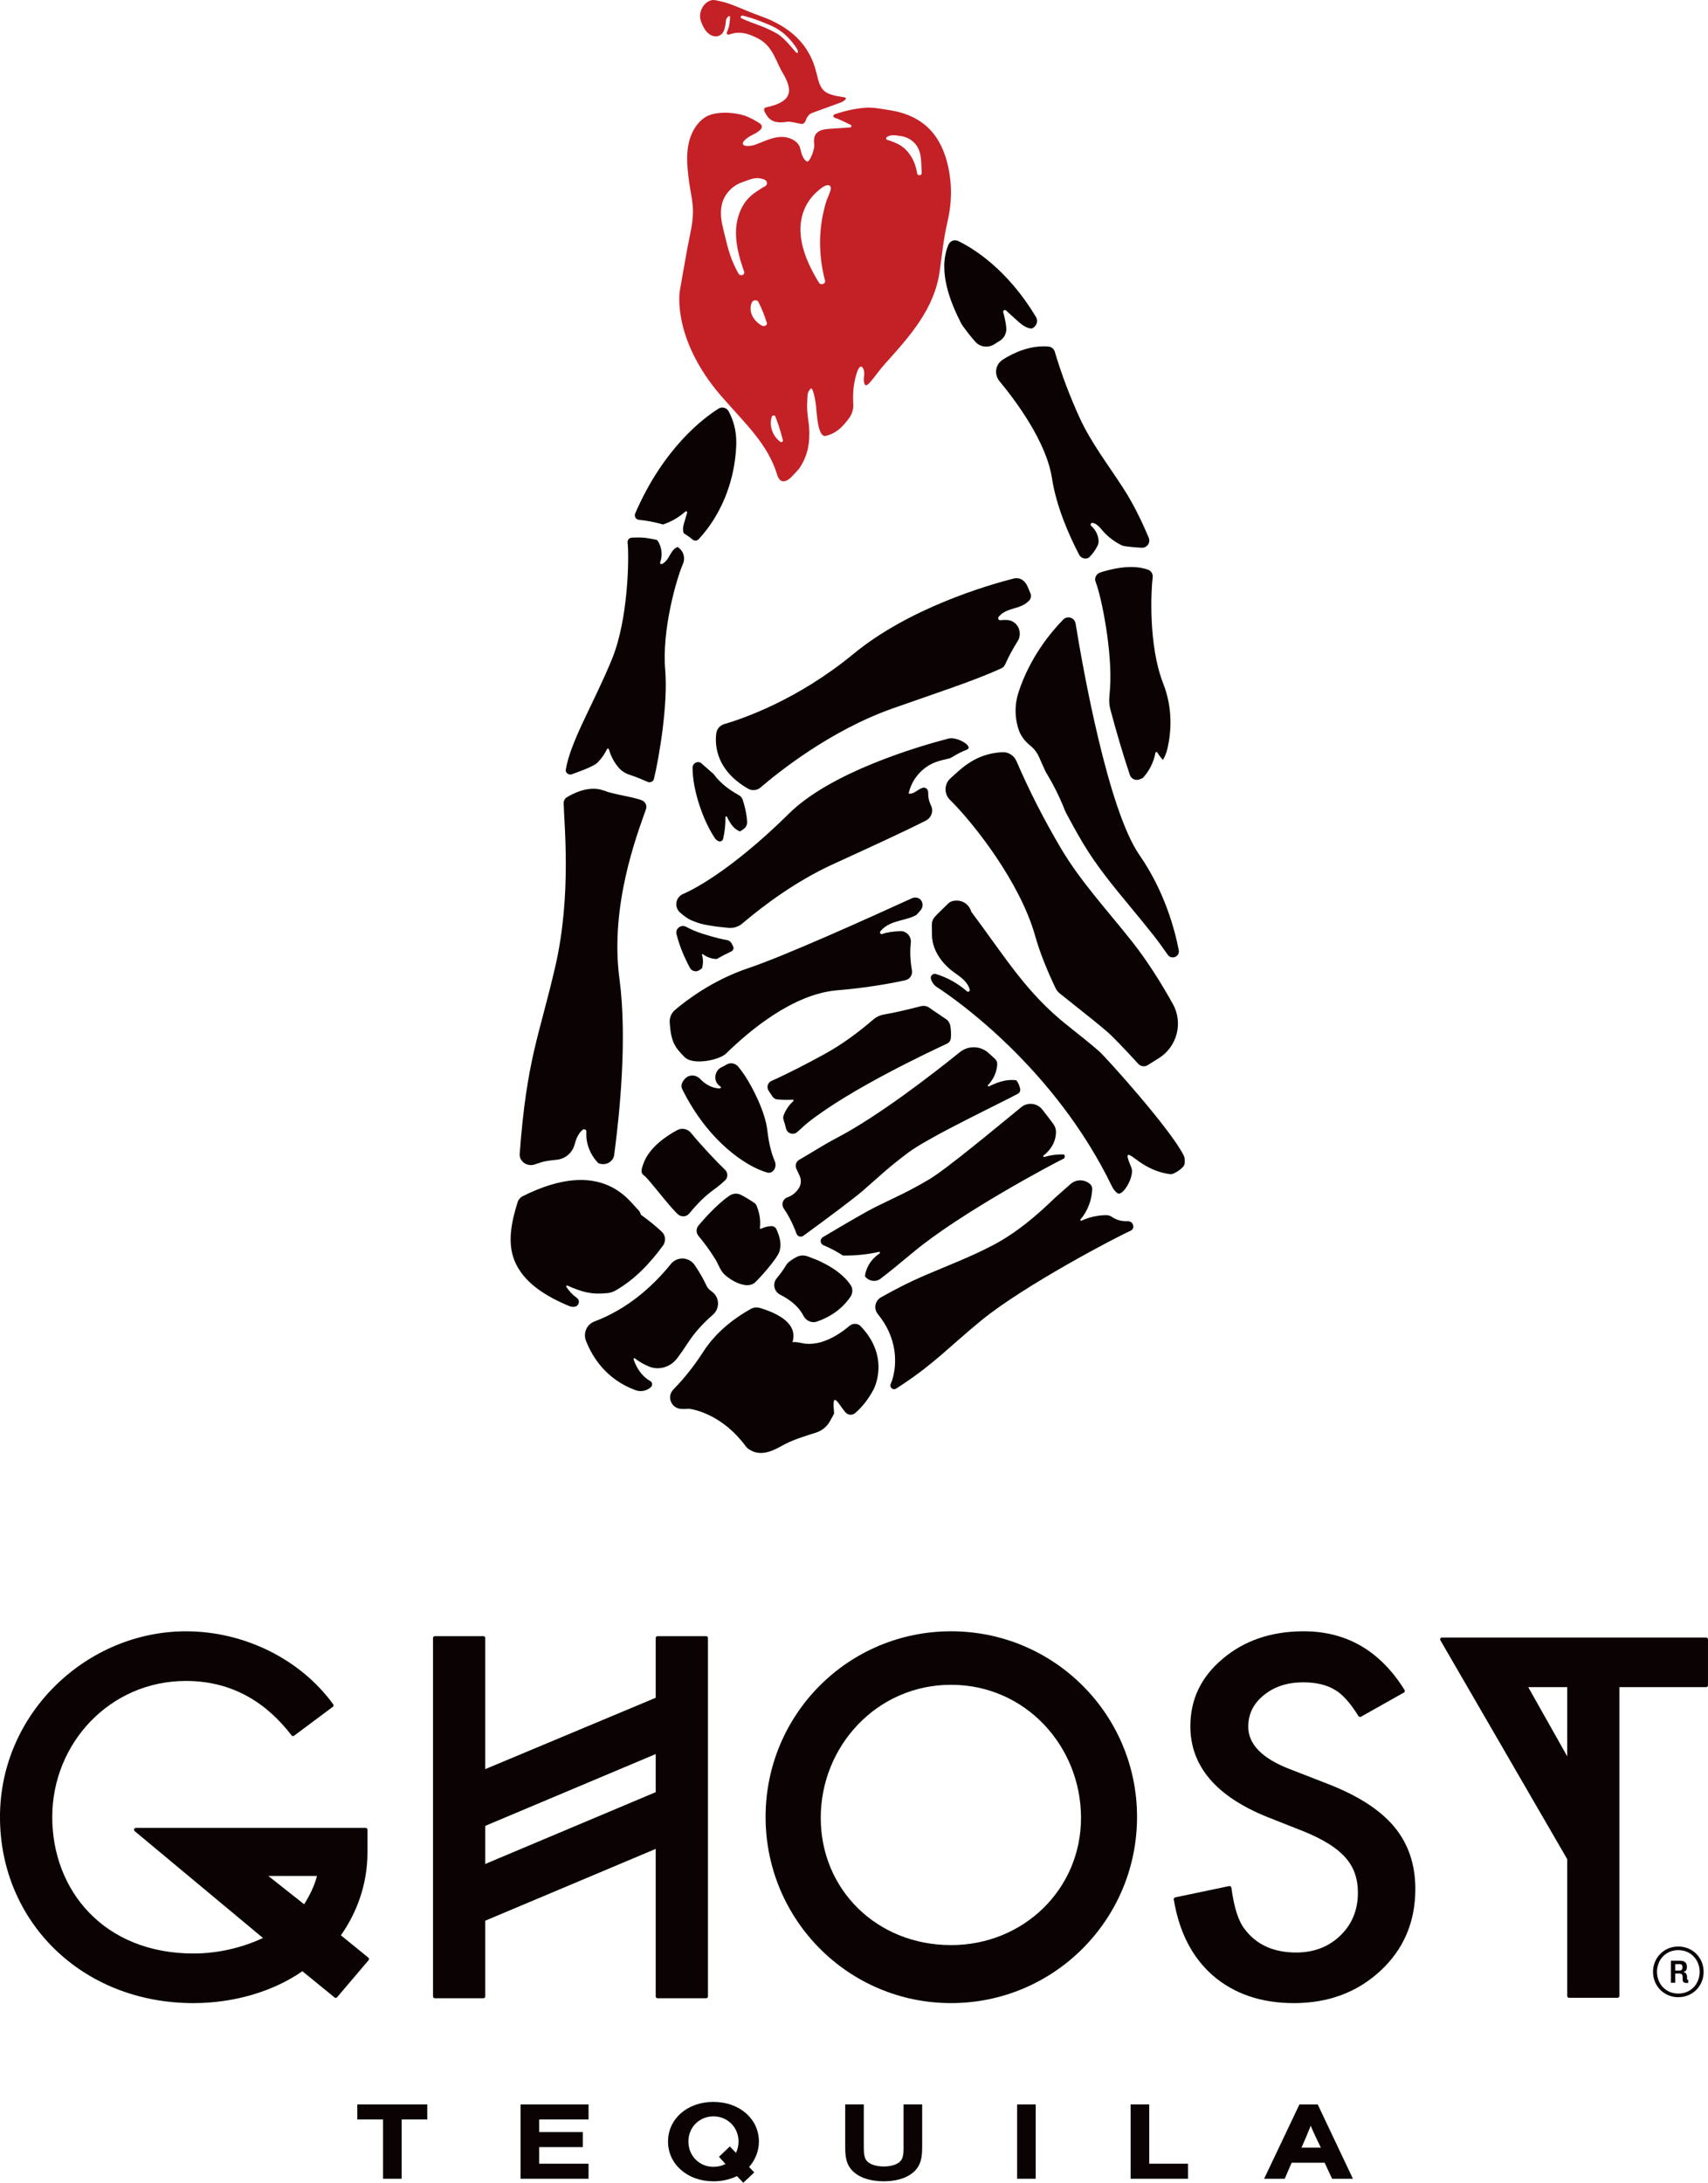 <?xml version="1.0" encoding="UTF-8"?>
<svg xmlns="http://www.w3.org/2000/svg" id="Layer_2" viewBox="0 0 930.67 1189.26">
  <defs>
    <style>.cls-1{fill:#0a0203;}.cls-2{fill:#c42127;}</style>
  </defs>
  <g id="Layer_1-2">
    <polygon class="cls-1" points="194.69 1154.79 208.71 1154.79 208.71 1187.08 218.85 1187.08 218.85 1154.79 232.81 1154.79 232.81 1146.59 194.69 1146.59 194.69 1154.79"></polygon>
    <polygon class="cls-1" points="283.66 1187.08 320.69 1187.08 320.69 1178.89 293.8 1178.89 293.8 1169.84 317.59 1169.84 317.59 1161.65 293.8 1161.65 293.8 1154.79 320.69 1154.79 320.69 1146.6 283.66 1146.6 283.66 1187.08"></polygon>
    <path class="cls-1" d="M388.76,1145.2c-14.2,0-24.76,9.23-24.76,21.61s10.62,21.67,24.76,21.67c4.61,0,8.86-.97,12.81-2.85l3.46,3.64,5.95-5.64-2.8-2.97c3.4-3.82,5.34-8.8,5.34-13.84,0-12.38-10.62-21.61-24.76-21.61M401.03,1173l-3.34-3.52-5.95,5.64,3.58,3.89c-1.88,1.03-4.19,1.58-6.62,1.58-7.65,0-13.6-6.01-13.6-13.78s5.95-13.72,13.66-13.72,13.66,6.01,13.66,13.72c0,2.12-.48,4.25-1.39,6.19"></path>
    <path class="cls-1" d="M492.36,1170.2c0,3.76-.42,5.65-1.52,7.04-1.52,1.94-5.1,3.16-9.29,3.16s-7.77-1.21-9.35-3.16c-1.09-1.4-1.52-3.28-1.52-7.04v-23.61h-10.14v23.79c0,6.5,1.4,10.32,5.04,13.36,3.58,3.03,9.22,4.73,15.9,4.73,6.01,0,11.17-1.33,14.75-3.82,4.49-3.09,6.25-7.1,6.25-14.27v-23.79h-10.14v23.61Z"></path>
    <rect class="cls-1" x="554.21" y="1146.6" width="10.13" height="40.48"></rect>
    <polygon class="cls-1" points="626.2 1146.59 616.06 1146.59 616.06 1187.08 647.32 1187.08 647.32 1178.88 626.2 1178.88 626.2 1146.59"></polygon>
    <path class="cls-1" d="M708.04,1146.6l-19.24,40.48h11.23l3.77-8.74h17.97l4.07,8.74h11.35l-19.18-40.48h-9.95ZM709.17,1170.15l2.67-6.19c1.39-3.34,1.57-3.83,2.36-5.77.79,1.88,1.34,3.16,2.49,5.65l3.04,6.31h-10.56Z"></path>
    <path class="cls-1" d="M391.64,593.02h0c-4.2-.28-7.6-2.53-10.12-5.16-2.4-2.5-6.3-2.53-8.53.14-1.35,1.61-2.19,3.5-1.3,5.32,14.31,28.95,35.33,42.48,46.37,45.53,3.05.84,5.52-2.87,4.12-6.11-1.6-3.71-3.18-9.08-4.05-16.71-1.18-10.43-8.15-23.71-12.3-30.03-.98-1.5-2.24-3.16-3.39-4.62-1.69-2.12-4.41-2.68-6.61-1.33-.86.53-1.72.99-2.61,1.39-3.77,1.73-4.68,7.07-1.55,9.87.29.27.61.51.95.72.63.39-.04,1.06-.98,1M614.44,665.36h0c-.26.02-.53.03-.8.03h-.02c-2.87,0-5.58-.87-7.86-2.42-.88-.59-1.93-.92-2.99-.9-4.64.05-9.26,1.04-13.47,3-.45.21-.86-.33-.52-.71,3.88-4.53,6.08-10.43,6.36-16.41.05-1.07-.37-2.14-1.18-2.84-2.94-2.56-7.47-2.76-10.62,0-4.27,3.75-7.94,6.99-8.28,7.32-10.49,10.13-21,19.14-33.96,25.98-12.01,6.35-25.03,11.27-37.34,16.55-8.14,3.49-16.03,7.54-23.74,11.9-3.25,1.84-4.09,6.18-1.72,9.07,10.92,13.34,10.58,27.46,7.76,36.28-.12.4-.39,1.07-.73,1.85-.78,1.83,1.26,3.58,2.94,2.52,1.02-.66,2-1.28,2.72-1.76,18.4-12.14,25.86-20.73,43.59-35.29,23.23-19.06,73.83-45.62,81.47-48.95.83-.36,1.41-1.16,1.47-2.06v-.04c.11-1.79-1.27-3.23-3.07-3.1M524.38,177.27h0c2.23,3.09,4.56,6.15,7.12,9,2.64,2.95,7.08,3.4,10.38,1.23.86-.56,1.78-1.13,2.74-1.7,2.62-1.53,4.03-4.48,3.67-7.49-.32-2.77-.87-5.51-1.63-8.19-.26-.91.82-1.58,1.52-.95l5.65,5.13c1.92,1.75,3.92,3.54,6.39,4.36.6.2,1.25.32,1.9.36,2.54-.92,3.79-3.93,2.35-6.34-15.79-26.37-34.56-37.59-42.36-41.36-2.06-.99-4.48-.02-5.35,2.09-5.9,14.22,1.08,31.3,6.96,42.77.2.38.41.73.66,1.08M425.03,705.36h0c4.87,2.47,9.27,5.75,11.94,10.08.3.48.58.98.83,1.48,1.29,2.58,4.4,4.1,7.14,3.19,10.33-3.46,15.88-9.7,18.45-13.54,1.28-1.91,1.42-4.43.14-6.35-3.92-5.87-10.25-9.89-16.5-12.89-1.99-.95-4.06-1.69-6.11-2.5-2.46-.99-4.71-1.15-7.07.15-1.91,1.04-4.39,2.48-5.54,4.4-1.49,2.48-3.18,4.82-5.04,7.02-2.42,2.87-1.57,7.25,1.78,8.95M586.07,339.71h0c-.53-3.2-4.47-4.46-6.73-2.14-6.83,6.98-18.25,20.74-24.39,39.71-2.2,6.76-2.07,13.94.17,20.47,1.18,3.42,3.49,6.28,6.31,8.53,2.04,1.63,3.69,3.76,4.77,6.27,1.17,2.72,2.42,5.43,3.66,8.14,3.72,6.04,7.47,13.26,10.71,21.65,2.97,5.58,6.03,11.14,9.27,16.62,7.54,12.75,16.89,24.06,26.8,36.02,3.77,4.55,7.66,9.27,11.41,14.02,2.78,3.52,5.51,7.24,8.23,11.18,2.04,2.97,6.68,1.06,6.01-2.48l-.03-.13c-2.26-11.71-7.88-32.21-21.39-51.71-17.2-24.82-30.86-101.94-34.8-126.15M350.59,634.01h0c-.89,2.55-1.89,4.96.36,6.46,2.29,1.51,13.48,16.58,18.38,21.08,1.8,1.65,4.58,1.54,6.19-.31,9.94-12.04,12.78-11.75,19.53-18.07,1.69-1.57,1.67-4.26-.01-5.84-4-3.76-13.27-13.59-18.53-20.07-1.82-2.23-4.96-2.87-7.5-1.51-5.78,3.1-15.3,9.36-18.42,18.27M348.06,283.21h0c1.25.13,2.48.28,3.66.46,3.57.54,6.73,1.26,9.55,2.1,4.47-1.49,8.62-3.88,12.13-7.01.46-.42,1.18.03,1,.63l-1.42,4.81c-.49,1.63-.98,3.33-.75,5.02.06.47.2.95.4,1.39,1.87,1.12,3.44,2.26,4.74,3.36.98.84,2.42.78,3.33-.2,11.07-11.88,17.74-27.58,19.79-43.25,1.26-9.62,1.19-17.7-3.46-26.4-1.08-2.02-3.57-2.68-5.52-1.46-8.4,5.26-30.01,21.55-45.39,57.07-.67,1.56.32,3.31,1.94,3.48M390.28,399.62h0c-.83,6.7.07,20.17,17.35,30.1,2.18,1.26,4.93.95,6.83-.69,9.1-7.84,37.67-30.92,71.71-42.96,26.18-9.26,43.81-14.83,59.48-21.94.88-.4,1.59-1.13,1.98-2.02,2.11-4.66,4.47-8.93,6.89-12.8,2.96-4.73-.05-11.1-5.61-11.49-1.24-.09-2.49-.06-3.73.1-.96.13-1.63-.96-1.06-1.75,1.32-1.8,3.5-3.05,5.67-3.82,2.92-1.06,6.09-1.59,8.71-3.27.48-.31,1.17-.84,1.93-1.5,1.24-1.08,1.67-2.82,1.04-4.33l-1.47-3.49c-1.61-3.82-4.6-5.32-7.5-4.59-14.5,3.7-57.11,16.11-87.56,41.19-30.47,25.11-60.5,35.32-70.38,38.2-2.32.67-3.97,2.66-4.27,5.05M291.42,634.42h0c5.78-2.04,6.83-1.93,12.2-2.57,4.59-.55,8.34-3.89,9.51-8.37.12-.45.24-.9.38-1.33.75-2.46,2.01-4.97,3.97-6.58.84-.69,2.13-.04,2.05,1.03-.46,6.28,2.06,12.65,6.5,17.14.17.06.36.12.54.18,3.64,1.29,7.58-.99,8.09-4.67,2.94-21.96,7.21-63.54,2.89-95.78-5.38-40.1,9.63-78.88,14.45-92.61.65-1.85-.23-3.87-2.08-4.72-4.13-1.91-19.19-3.91-20.91-5.65,2.19,2.2-4.85-5.15-20.02,3.82-1.21.71-1.89,2-1.86,3.34.24,11.58,4.4,50.19-4.6,89.1-8.84,38.17-15.53,50.41-19.35,101.88-.31,4.21,4.07,7.26,8.23,5.79M311.66,421.81h0c3.13-1.11,11.77-4.1,13.99-6.37,2.08-2.12,3.81-4.57,5.09-7.25.23-.49.93-.42,1.06.09.97,3.57,2.73,6.88,5.1,9.73,1.62,1.95,3.77,3.38,6.19,4.13,3.22,1,9.1,3.51,9.45,3.71,1.49.83,3.4.15,3.78-1.45,2.9-12.02,7.74-40.85,6.14-59.5-1.86-21.68,6.12-49.5,9.67-57.66,1.47-3.36.21-7.23-2.9-9.21-.73.27-1.41.71-1.96,1.24-1.45,1.41-2.25,3.33-3.35,5.02-.81,1.24-1.91,2.44-3.24,3-.59.25-1.18-.3-.96-.9,1.41-3.74.89-8.14-1.2-11.54-.27-.44-.72-.74-1.24-.83-4.55-.84-6.07-1.37-12.98-1.09-1.43.06-2.5,1.27-2.34,2.63.88,7.51.49,41.43-8.41,63.31-9.73,23.92-22.59,44.67-25.26,60.43-.31,1.79,1.58,3.18,3.36,2.55M599.44,311.96h0c-2.17.7-3.26,3.1-2.41,5.21,3.12,7.73,9.28,38.4,7.8,58.13-.12,1.54-.24,3.01-.36,4.45-.21,2.34-.01,4.68.6,6.95,3.21,11.99,6.79,24.28,10.58,35.54.69,2.04,2.91,3.14,4.97,2.49.71-.23,1.4-.53,2.08-.83,3.5-3.82,5.96-8.61,6.87-13.71.09-.53.78-.65,1.05-.19.87,1.47,1.9,2.82,3.04,4.08,1.12-1.96,1.99-4.08,2.5-6.35,2.07-9.1,2.96-21.88-2.4-35.49-8.1-20.63-6.57-50.95-5.68-57.63.25-1.82-.78-3.57-2.51-4.21-4.01-1.47-12.29-2.92-26.13,1.54M509.53,415.36h0c2.37-.92,4.93-1.47,7.44-2.07.82-.2,1.6-.57,2.31-1.03,2.37-1.52,4.88-2.79,7.37-3.73.04-.02.07-.03.07-.03,4.3-1.7-5.34-7.29-9.77-6.13-16.44,4.28-64.08,18.2-87.07,40.93-24.19,23.92-45.22,38.32-57.77,43.83-4.05,1.78-4.86,7.15-1.54,10.06,2.03,1.78,4.19,3.4,5.97,4.15,5.56,2.35,7.56,2.5,13.52,3.45.51.08,3.76.44,6.97.74,2.69.25,5.35-.6,7.42-2.34,12.52-10.61,29.74-23.28,49.25-32.24,20-9.18,38.01-17.36,50.8-23.86,2.94-1.5,4.3-5.1,2.85-8.07-1.18-2.42-1.67-4.87-1.59-7.26.05-1.57-1.3-2.94-2.84-2.57l-.1.02c-2.74.73-4.93,3.75-7.7,3.16,1.56-7.59,7.18-14.22,14.42-17.01M564,509.79h0c2.64,9.36,6.65,19.16,11.18,28.62.52,1.08,1.27,2.04,2.21,2.8,3.11,2.53,6.27,5.02,9.4,7.51,5.81,4.6,11.81,9.35,17.32,14.13,1.41,1.23,8.24,8.1,16.14,16.8,1.32,1.47,3.53,1.74,5.18.66l.03-.03,5.96-3.72c10.06-6.29,13.39-19.38,7.57-29.72-6.61-11.76-13.72-23.14-22.19-33.88-13.22-16.76-27.92-32.48-38.82-50.93-8.98-15.19-17.11-31.06-24.1-47.3-1.32-3.09-4.4-5.08-7.75-4.9-14.2.76-21.69,8.25-28.29,14.28-3.42,3.12-3.51,8.45-.21,11.69,12.62,12.4,38.09,44.65,46.37,73.96M364.91,557.1h0c.71,10.8,2.94,13.58,7.99,18.71,4.49,4.98,19.76,1.7,23.12-2.17,12.22-11.89,36-32.1,60.2-34.09,15.31-1.26,28.1-3.51,37.07-5.46,2.43-.53,4.04-2.88,3.62-5.33-.95-5.4-1.15-10.44-.62-15.12.39-3.5-2.4-6.51-5.92-6.32-3.44.18-7.3.62-9.55,1.56-.87.36-1.71-.63-1.15-1.39,1.87-2.5,4.98-4.14,8.04-5.13,3.64-1.18,7.53-1.78,10.94-3.48.55-.27,1.02-.68,1.42-1.15.44-.52,1.04-1.23,1.58-1.85,1.98-2.26,1.05-5.96-1.85-6.72-.89-.23-1.89-.19-2.9.26-.03.01-.07.03-.11.04-22.09,10.11-69.51,31.52-88.92,37.99-19.64,6.55-34.32,17.9-40.16,22.9-1.95,1.68-2.96,4.19-2.79,6.75M644.9,629.39h0c-7.21-14.37-42.35-53.43-46.08-56.67-5.31-4.61-11-9.12-17.03-13.9-22.42-17.76-33.34-36.3-52.57-62.09-.96-3.57-4.18-6.05-7.84-6.05-1.71,0-3.51.37-4.73,1.6-10.21,10.21-8.83,7.12-8.83,17.09,0,7.42,4.55,14.39,10.29,19.08,2.3,1.87,4.89,3.39,7.01,5.45,1.51,1.47,2.78,3.31,3.29,5.31.23.87-.86,1.5-1.53.91-4.88-4.29-10.68-7.51-16.89-9.44-1.62-.51-3.2,1.01-2.74,2.64v.04c.52,1.85,1.7,3.45,3.35,4.51,10.35,6.7,64.16,44.24,95.32,108.57.69,1.41,1.63,2.7,2.91,3.62,3,2.19,9.5-9.36,7.67-13.79-1.69-4.07-2.52-6.43-1.93-6.95.46-.4,1.78.31,4.22,2.18,5.58,4.29,12.14,7.57,19.14,8.26,1.53.16,7.07-3.26,7.46-5.41.36-1.94.19-3.61-.49-4.96M394.03,457.01h0c.9-3.83,1.32-7.78,1.24-11.71,0-.5.69-.66.89-.2.99,2.14,2.14,4.2,3.82,5.83.92.9,2.06,1.62,3.27,2.09.66-.46,1.33-.9,2-1.38,1.22-.87,1.93-2.31,1.86-3.81-.22-4.74-1.61-9.59-2.41-12.04-.33-1.04-1.04-1.91-1.98-2.46l-2.09-1.23c-5.2-3.08-8.94-6.51-11.56-10.06-.34-.45-.75-.85-1.23-1.15l-5.88-5.2c-2-1.26-4.58.2-4.58,2.57-.02,12.39,5.78,28.91,12.16,38.43.53.8,1.28,1.36,2.11,1.68,1,.38,2.13-.31,2.38-1.35M383.04,519.9h0c2.13,1.63,4.79,2.54,7.47,2.62,2.49-1.43,5.16-2.83,7.98-4.14,1.03-.48,1.49-1.7.99-2.72l-.77-1.54c-.52-1.05-1.5-1.76-2.65-1.94-2.07-.34-6.17-1.2-13.14-3.41-3.72-1.17-6.71-2.52-9.03-3.8-2.74-1.5-6.02.93-5.27,3.96,1.5,6.16,4.13,12.49,7.31,18.39,1.02,1.9,3.48,2.45,5.24,1.2.44-.31.89-.62,1.34-.93.67-2.39.74-4.94,0-7.29-.1-.34.27-.6.54-.38M462.94,722.33h0c-4.55,3.89-9.87,7.24-15.63,8.95-2.64.78-5.72,1.09-8.61.83-.84-.08-6.65-1.56-6.97-.6,3.42-10.25-7.83-15.95-17.72-18.9-1.69-.5-3.52-.26-5.04.64-.08.04-.14.07-.14.07-7.61,4.25-18.2,11.68-25.51,23.01-4.49,6.97-9.94,14.14-16.43,20.77-3.63,3.72-1.29,9.96,3.88,10.5,1.1.11,2.28.12,3.57-.01.54-.05,1.08-.06,1.62.02,3.66.6,18.3,3.93,30.41,20.41.34.47.74.91,1.21,1.25,6.03,4.45,12.42,1.88,18.23-1.41,5.91-3.36,12.4-5.26,18.84-7.31,3.18-1.01,5.85-3.18,7.5-6.07,1.13-2.02,2.26-4.04,2.35-4.41-.66-7.88-.41-9.74,3.62-3.94.79,1.14,1.64,2.26,2.52,3.34,1.33,1.6,3.76,1.8,5.33.44,4-3.48,7.29-7.72,9.99-12.82,0,0,9.51-17.3-7.02-34.55-1.57-1.63-4.28-1.66-5.98-.19M574.25,622.39h0c.74-1.76,1.13-3.67,1.15-5.59.02-1.6-.54-3.15-1.48-4.44-2-2.72-4.01-5.37-6.06-7.91-2.79-3.49-7.9-4.04-11.37-1.22-12.75,10.38-41.16,34.12-50.58,39.58-12.71,7.37-15.97,8.45-28.95,14.85-4.29,2.12-15.8,8.76-28.59,16.41-1.74,1.03-1.55,3.58.31,4.38,3.39,1.43,7.09,3.31,10.67,5.63,6.57.09,13.15-.56,19.57-1.99.5-.11.79.55.36.84-3.38,2.2-6.03,5.54-7.31,9.37-.33.99-.54,2-.68,3.02,1.97,2.76,5.83,3.42,8.56,1.34,5.07-3.88,10.57-8.4,18.02-14.6,25.8-21.44,76.58-48.35,81.65-50.75.87-.43,1.02-2.33-.22-2.34-3.45-.07-6.92.4-10.23,1.39-.49.15-.84-.48-.43-.8,2.42-1.91,4.43-4.33,5.62-7.17M542.84,583.3h0c.29-1.09.47-2.22.54-3.36.07-1.13-.37-2.24-1.21-3.02-1.19-1.1-2.37-2.19-3.55-3.24-4.41-3.95-11.04-4.12-15.65-.39-14.96,12.1-44.81,35.17-67.41,46.91-6.83,3.55-14.84,8.77-20.06,11.69-1.72.97-2.4,3.09-1.57,4.89l1.72,3.7c1,2.16.97,4.7-.27,6.74-1.49,2.45-3.72,4.24-6.3,5.14h0c-2.51.84-3.55,3.85-2.04,6.03,2.17,3.15,4.74,7.68,6.97,13.77.22.6.66,1.1,1.24,1.38.81.38,1.77.29,2.5-.23,14.34-10.44,27.98-20.72,32.19-24.37,10.93-9.48,13.18-12.06,24.91-20.92,11.23-8.5,52.1-27.85,59.8-32.1.94-.52,1.44-1.58,1.23-2.62-.01-.05-.02-.1-.03-.16-.34-1.64-1.03-3.19-2.02-4.55-2.2-.31-4.49-.19-6.66.27-2.87.6-5.58,1.72-8.23,3.02-.47.23-.91-.36-.54-.74,2.11-2.18,3.67-4.9,4.44-7.84M515.42,555.24h0c-2.61-1.84-5.06-3.48-7.32-4.94-.49-.32-.97-.67-1.42-1.04-1.38-1.12-3.23-1.46-4.95-1.02-6.08,1.55-13.81,3.46-20.22,4.54-2.03.34-3.94,1.23-5.5,2.57-8.42,7.21-17.14,13.74-27.24,19.25-8.98,4.91-19.1,10.17-28.43,14.35-2.07.93-2.77,3.49-1.49,5.36.66.95,1.3,1.93,1.94,2.96.62,1.01,1.7,1.68,2.9,1.77,2.75.21,5.51.25,8.25.1.45-.02.68.52.34.82-2.36,2.07-4.15,4.75-5.27,7.69-.32.83-.32,1.72-.04,2.55.5,1.5.95,3.04,1.32,4.63.63,2.68,3.8,3.81,5.95,2.07,1.72-1.4,4.19-3.86,6.13-5.39,23.31-18.44,66.88-38.77,75.6-42.86,1.22-.56,2.02-1.74,2.14-3.09.2-2.32.07-4.52-.29-6.6-.26-1.52-1.11-2.87-2.38-3.75M308.55,701.1h0c-.24-.39.17-.86.58-.68,8.18,3.63,13.3,5.04,21.93,4.12,1.61-.17,3.16-.71,4.57-1.53,10.6-6.19,18.6-14.81,25.63-24.37,1.72-2.35,1.44-5.6-.7-7.58-3.31-3.06-7.09-6.17-11.37-9.24-.25-1.06-.79-2.06-1.65-2.84-4.48-4.13-19.3-29.21-63.1-7.04-1.15.71-2.01,1.82-2.42,3.11-3.04,9.74-5.66,21.02-2,30.96,4.76,12.97,18.18,20.63,30.2,25.61.87.36,1.83.47,2.77.35h.1c2.4-.34,3.18-3.42,1.21-4.83-2.28-1.64-4.25-3.69-5.75-6.05M345.84,740.05h0c2.45,1.88,5.06,3.39,7.78,4.5,5.46,2.24,11.74.28,15.31-4.43,2.06-2.73,3.97-5.47,5.72-8.19,4.01-6.21,8.85-11.35,13.73-15.52,3.95-3.38,3.8-9.55-.39-12.63-.25-.18-.49-.36-.75-.56-1.05-.78-1.89-1.82-2.43-3.02-.97-2.11-2.93-6-6.28-10.94-3.04-4.47-9.54-4.81-12.95-.61-10.31,12.73-24.01,24.69-41.7,31.36-4.21,1.59-6.22,6.33-4.59,10.52,3.49,8.9,11.05,21.07,27.06,26.92,2.82,1.02,6.02.39,8.24-1.62,0,0,.04-.03.07-.05,1.03-.93.87-2.63-.34-3.31-3.95-2.2-7.25-6.39-9.05-11.73-.15-.46.25-.95.57-.7M389.75,686.01h0c1.65,2.7,2.58,5.96,4.87,8.24,3.31,3.31,12.01,8.39,16.56,4.68,2.13-1.75,12.19-13,13.47-16.89.61-1.84.75-3.69.51-5.5-.29-2.2-1.04-4.52-2.11-6.82-.5-1.07-1.6-1.72-2.78-1.67-1.93.07-3.83.54-5.54,1.44-.34.18-.72-.11-.67-.48.5-4.18-.23-8.46-1.91-12.32-.22-.48-.56-.89-.99-1.18-1.63-1.15-5.71-3.75-7.81-4.67-1.86-.82-4-.59-5.71.52-5.2,3.42-11.99,10.33-17.05,16.38-1.37,1.63-1.36,4,0,5.63,3.34,3.99,6.42,8.21,9.13,12.65M544.7,207.79h0c8.84,10.67,25.46,32.93,28.5,52.75,2.37,15.38,9.24,30.98,14.78,41.66.93,1.81,3.1,2.61,4.99,1.82.87-.37,5.69-6.02,5.65-8.9-.03-3.25-1.57-6.44-4.03-8.58-.73-.63-.11-1.86.84-1.65.71.15,1.39.45,1.98.84,1.38.93,2.41,2.28,3.5,3.54,2.88,3.29,6.44,5.96,10.37,7.88,1.66.81,9.36,1.16,10.6,1.28,2.99.3,5.22-2.7,4.04-5.47-3.92-9.26-8.26-18.26-13.79-26.85-8.16-12.69-17.54-24.72-23.83-38.46-5.33-11.62-9.91-23.69-13.54-35.95-.47-1.57-1.82-2.75-3.46-2.88-9.87-.83-18.85,3.3-24.79,7.05-4.22,2.67-5,8.08-1.81,11.93"></path>
    <path class="cls-2" d="M516.66,90.87h0c-3.79-17.48-13.78-28.21-32.59-30.96-4.13-.6-8.36-1.53-12.46-1.22-5.86.45-11.41,1.76-16.78,3.56-.97.33-.96,1.62.01,1.93,3.3,1.05,6.6,2.93,8.65,3.84.74.34.53,1.36-.27,1.42l-10.88.72c-2.83.19-6.04.57-7.7,2.75-1.27,1.68-1.21,3.93-.98,5.99.29,2.58-2.57,9.82-3.96,9.1-2.22-1.15-3.13-4.76-3.64-7.02-1.01-4.44-6.54-6.74-11.32-6.34-4.77.41-9.09,2.71-13.57,4.33-1.2.44-5.18,1.05-6.14-.09-1.2-1.43,1.91-3.55,2.91-4.21,2.24-1.48,4.96-2.27,6.71-4.35.77-.9.52-2.24-.45-2.93-2.13-1.46-4.42-2.72-6.76-3.73-6.05-2.61-17.72-3.49-23.44.37-3.01,2.02-5.3,5.07-6.78,8.24-3.94,8.37-2.94,18.02-1.74,26.85.72,5.35,2.13,10.75,2.11,16.15-.02,6.59-1.76,13.03-2.96,19.48-1.47,7.9-2.8,15.83-4.22,23.75-.15.78-4.34,27.94,24.93,59.94,10.79,12.37,23.22,23.9,28.1,40.17,1.37,4.6,4.44,4.7,8,1.06,1.36-1.39,2.68-2.87,4-4.33,3.32-4.79,5.13-10.19,5.47-16.34.53-9.46-1.65-11.61-1.03-21.06.17-2.65-.1-4.2,1.81-6.14,1.44-1.45,2.84,8.27,2.93,9.07.44,4.14.86,16.74,4.96,16.7,5.99-1.32,9.08-4.74,11.92-8.23,1.8-2.21,2.32-3.29,2.82-4.69.46-1.34.7-2.74.63-4.15-.32-6.01-.04-10.44,1.57-16.26.43-1.56,1.97-6.3,3.61-3.82,1.43,2.18.38,4.76.57,7.12.3,3.37,1.66,2.73,3.47.65,2.81-3.23,5.18-6.78,8.05-9.97,13.3-14.78,26.88-29.76,29.78-50.25,1.26-8.93,2.12-17.96,4.19-26.74,2.41-10.21,2.7-20.03.46-30.39M417.6,177h0c-.32.41-.89.66-1.48.66-.35,0-.69-.09-.98-.25-5.22-2.95-7.48-8.33-5.39-12.79.16-.33.45-.6.84-.75l.22-.09c.25-.1.53-.16.8-.16.72,0,1.36.34,1.63.87,1.87,3.71,3.42,7.55,4.59,11.4.11.39.05.79-.23,1.12M416.86,101.5h0c-1.81.93-3.86,2.34-4.73,2.94l-.15.1c-2.67,1.82-4.61,3.69-6.13,5.86-3.14,4.52-4.86,10.41-4.83,16.6.04,7.64,2.39,15.21,4.44,20.94.17.49.11,1-.19,1.39-.31.4-.81.63-1.35.63-.62,0-1.18-.33-1.49-.86-4.19-7.25-5.73-13.58-7.52-20.92-.23-.96-.47-1.93-.72-2.93-1.06-4.31-1.99-9.34-.81-14.08,1.38-5.5,5.69-10.1,11.27-11.97.66-.23,1.3-.47,1.91-.69,2.12-.77,3.94-1.45,6.05-1.45,1.29,0,2.55.26,3.91.78.81.32,1.35,1.03,1.39,1.85.05.75-.35,1.45-1.04,1.79M425.18,240.71h0c-4.22-3.09-6.26-8.83-4.61-13.68.07-.2.21-.37.41-.47l.19-.1c.47-.27,1.09-.07,1.29.43,1.67,4.22,3.05,8.56,4.12,12.96.19.76-.75,1.34-1.4.86M450.93,107.93h0c-.28.62-.5,1.16-.59,1.42-3.31,10.64-4.28,21.68-2.87,32.85.45,3.57,1.16,7.16,2.09,10.67.13.47.03.93-.27,1.29-.33.41-.9.66-1.48.66-.69,0-1.31-.34-1.64-.9-3.04-5.05-5.19-9.27-6.75-13.26-3.23-8.19-4.06-15.74-2.48-22.47,1.18-5.03,3.8-9.57,7.56-13.11l.12-.1c1.86-1.76,4.54-4.09,6.42-4.09.44,0,.84.12,1.16.36,1.03.78.41,2.78-1.28,6.68M499.74,94.46h0c-.21-1.29-.48-2.57-.86-3.83-1.13-3.79-3.3-7.41-6.41-10.06-1.56-1.32-3.28-2.25-5.19-3.01-.57-.22-2.32-.94-3.78-1.32-.75-.2-.89-1.15-.24-1.57,2.47-1.59,4.52-.92,7.5-.54,3.77.47,7.26,2.71,9.12,5.87,1.55,2.64,1.96,5.74,2.1,8.76.1,1.96.21,3.75.26,5.5.04,1.49-2.28,1.69-2.5.22M389.68,19.8h0c2.14.21,4.14-1.22,4.84-3.25.05-.12.08-.25.12-.36.31-.98.54-2,.7-3.01.08-.52.14-1.04.19-1.57.05-.69.07-1.16.52-1.7.21-.24.36-.51.58-.74.19-.21.76-.57,1-.32.16.16.13.55.13.75.01.58-.07,1.16-.11,1.73-.07,1-.21,1.99-.41,2.96-.1.42-.65,2.06-1.2,3.42-.26.67.36,1.35,1.05,1.14,1.26-.38,2.84-.81,3.62-.91,4.26-.52,8.13.84,12.32,3.01,8.18,4.22,9.57,12.33,13.52,18.9,6.48,10.77,3.73,15.9-9.12,18.65-.07.01-.16.04-.22.07-.8.31-1.09,1.25-.74,1.99,2.67,5.56,5.68,6.86,13.09,5.73.67-.11,6.18,1.03,7.01,1.23.72.18,1.48-.28,1.92-.86.42-.58.62-1.29.91-1.94.31-.69.72-1.35,1.25-1.91.54-.61,1.25-1.05,2.01-1.33,5.25-1.9,10.5-3.79,15.73-5.73.73-.27,1.37-.79,2.25-1.48.47-.38.27-1.12-.35-1.21-11.44-1.71-13.06-3.16-15.36-13.09-3.77-16.28-14.98-25.67-30.74-31.3-3.86-1.37-7.65-2.95-11.43-4.52-2.56-1.05-5.13-2.09-7.78-2.86-1.29-.37-2.58-.63-3.89-.92-1.05-.24-2.36-.54-3.43-.26-4.62,1.22-7.33,6.93-5.75,11.4,1.84,5.2,4.35,7.96,7.78,8.3M403.59,9.2h0c.06-.12.53-.78.6-.78.25,0,.55.07.61.08.21.05.89.25,1.51.44.45.13.86.25,1.07.3,1.3.37,2.84.81,4.37,1.38,3.97,1.48,8.06,3,11.04,4.69,1.64.93,3.21,2.04,4.66,3.28,1.48,1.27,2.87,2.72,4.15,4.3.64.79,1.26,1.63,1.85,2.48l.05.08c.7.98,1.07,1.66,1.14,2.03,0,.04.03.16.06.27.04.16.07.32.09.38.04.22,0,.38-.13.51-.06.06-.19.16-.41.16h-.1c-.33-.05-.55-.35-.71-.56-.04-.04-.07-.09-.09-.12-.42-.48-1.49-1.74-1.49-1.74-1.38-1.64-2.48-2.86-3.55-3.96-.97-1-2.03-2.04-3.23-2.98-.43-.34-.93-.67-1.52-1.02-4.16-2.44-8.4-4.11-12.01-5.42l-.34-.12c-.92-.33-3.07-1.09-3.88-1.48-.05-.03-.27-.11-.56-.23-2.11-.86-2.9-1.22-3.05-1.39-.19-.21-.24-.42-.13-.6"></path>
    <path class="cls-1" d="M919.25,1077.03c0-1.18-.67-2.45-2.17-2.6,1.54-.28,2.09-1.14,2.09-2.68v-.08c0-2.05-.99-3.39-3.71-3.39h-5.01v11.99h2.37v-5.01h2.37c1.18,0,1.65.75,1.65,1.81v1.3c0,1.58.63,2.05,2.45,2.05h.63v-1.7c-.48,0-.67-.16-.67-.55v-1.14ZM916.77,1071.91c0,1.14-.59,1.74-1.74,1.74h-2.21v-3.51h2.44c1.15,0,1.5.67,1.5,1.5v.28Z"></path>
    <path class="cls-1" d="M914.48,1060.55c-7.89,0-13.77,6.19-13.77,13.81s5.88,13.81,13.77,13.81,13.8-6.19,13.8-13.81-5.87-13.81-13.8-13.81ZM914.48,1086.19c-6.86,0-11.6-5.29-11.6-11.84s4.74-11.83,11.6-11.83,11.63,5.29,11.63,11.83-4.73,11.84-11.63,11.84Z"></path>
    <path class="cls-1" d="M385.76,1087.74v-195.29c0-.55-.44-.99-.99-.99h-26.49c-.55,0-.99.44-.99.99v32.57l-92.88,38.88v-71.45c0-.55-.45-.99-.99-.99h-26.48c-.55,0-.99.44-.99.99v195.29c0,.55.44.99.99.99h26.48c.55,0,.99-.45.99-.99v-41.26l92.88-39.12v80.38c0,.55.44.99.99.99h26.49c.55,0,.99-.45.99-.99ZM357.29,976.45l-92.88,39.12v-20.76l92.88-39.12v20.77Z"></path>
    <path class="cls-1" d="M929.67,892.2h-143.96c-.77,0-1.24.83-.86,1.49l69.1,119.24v74.56c0,.55.44.99.99.99h26.48c.55,0,.99-.44.99-.99v-168.25h47.25c.55,0,1-.44,1-.99v-25.06c0-.55-.44-.99-1-.99ZM853.95,956.91l-21.23-37.67h21.23v37.67Z"></path>
    <path class="cls-1" d="M518.24,888.8c-55.97,0-101.08,45.15-101.08,101.17s45.11,101.41,101.08,101.41,101.32-45.4,101.32-101.41-45.36-101.17-101.32-101.17ZM518.24,1059.78c-40.46,0-71.03-30.26-71.03-69.33s30.57-72.5,71.03-72.5,70.79,33.43,70.79,72.5-31.52,69.33-70.79,69.33Z"></path>
    <path class="cls-1" d="M723.02,971.76l-20.5-7.97c-14.91-5.82-22.36-13.49-22.36-23.02,0-6.91,2.84-12.65,8.52-17.2,5.68-4.64,12.82-6.96,21.43-6.96,7.01,0,12.73,1.35,17.17,4.05,4.09,2.27,8.4,7.04,12.9,14.3.29.47.94.65,1.43.37l23.35-13.14c.5-.28.67-.92.37-1.4-13.27-21.33-31.59-31.99-54.96-31.99-17.57,0-32.26,4.97-44.06,14.92-11.8,9.86-17.7,22.13-17.7,36.8,0,21.75,14.06,38.28,42.19,49.57l19.83,7.84c5.15,2.11,9.58,4.32,13.31,6.64,3.73,2.32,6.77,4.81,9.12,7.46,2.35,2.66,4.08,5.56,5.19,8.73,1.11,3.16,1.66,6.64,1.66,10.43,0,9.44-3.2,17.24-9.58,23.4-6.39,6.16-14.42,9.23-24.09,9.23-12.25,0-21.56-4.21-27.95-12.65-3.44-4.24-5.87-11.8-7.32-22.67-.07-.58-.65-1-1.25-.87l-29.32,6.14c-.54.11-.91.63-.82,1.16,2.93,17.75,10.03,31.55,21.28,41.41,11.62,10.03,26.35,15.05,44.19,15.05,18.81,0,34.56-5.9,47.25-17.71,12.6-11.72,18.9-26.56,18.9-44.51,0-13.4-3.86-24.72-11.58-33.95-7.72-9.23-19.92-17.05-36.6-23.46Z"></path>
    <path class="cls-1" d="M200.7,1066.61l-14.95-12.17c8.68-12.32,14.48-27.77,14.48-45.15v-12.38c0-.55-.45-.99-.99-.99h-125.21c-.93,0-1.35,1.16-.64,1.76l69.9,58.22c-11.33,5.31-24.6,8.45-37.87,8.45-48.73,0-76.95-34.28-76.95-74.37s31.37-74.12,72.85-74.12c25.91,0,44.32,12.42,57.55,29.65.33.43.93.51,1.36.19l21.1-15.73c.44-.33.54-.96.22-1.41-17.71-24.4-48.26-39.75-80.24-39.75-53.56,0-101.32,44.19-101.32,101.17s44.63,101.41,105.42,101.41c21.95,0,43.43-6.28,59.35-17.38l17.55,14.3c.42.34,1.03.29,1.38-.13l17.13-20.15c.36-.42.3-1.06-.13-1.41ZM165.73,1037.54l-19.54-15.45h26.54c-1.45,5.55-3.86,10.38-7,15.45Z"></path>
  </g>
</svg>
